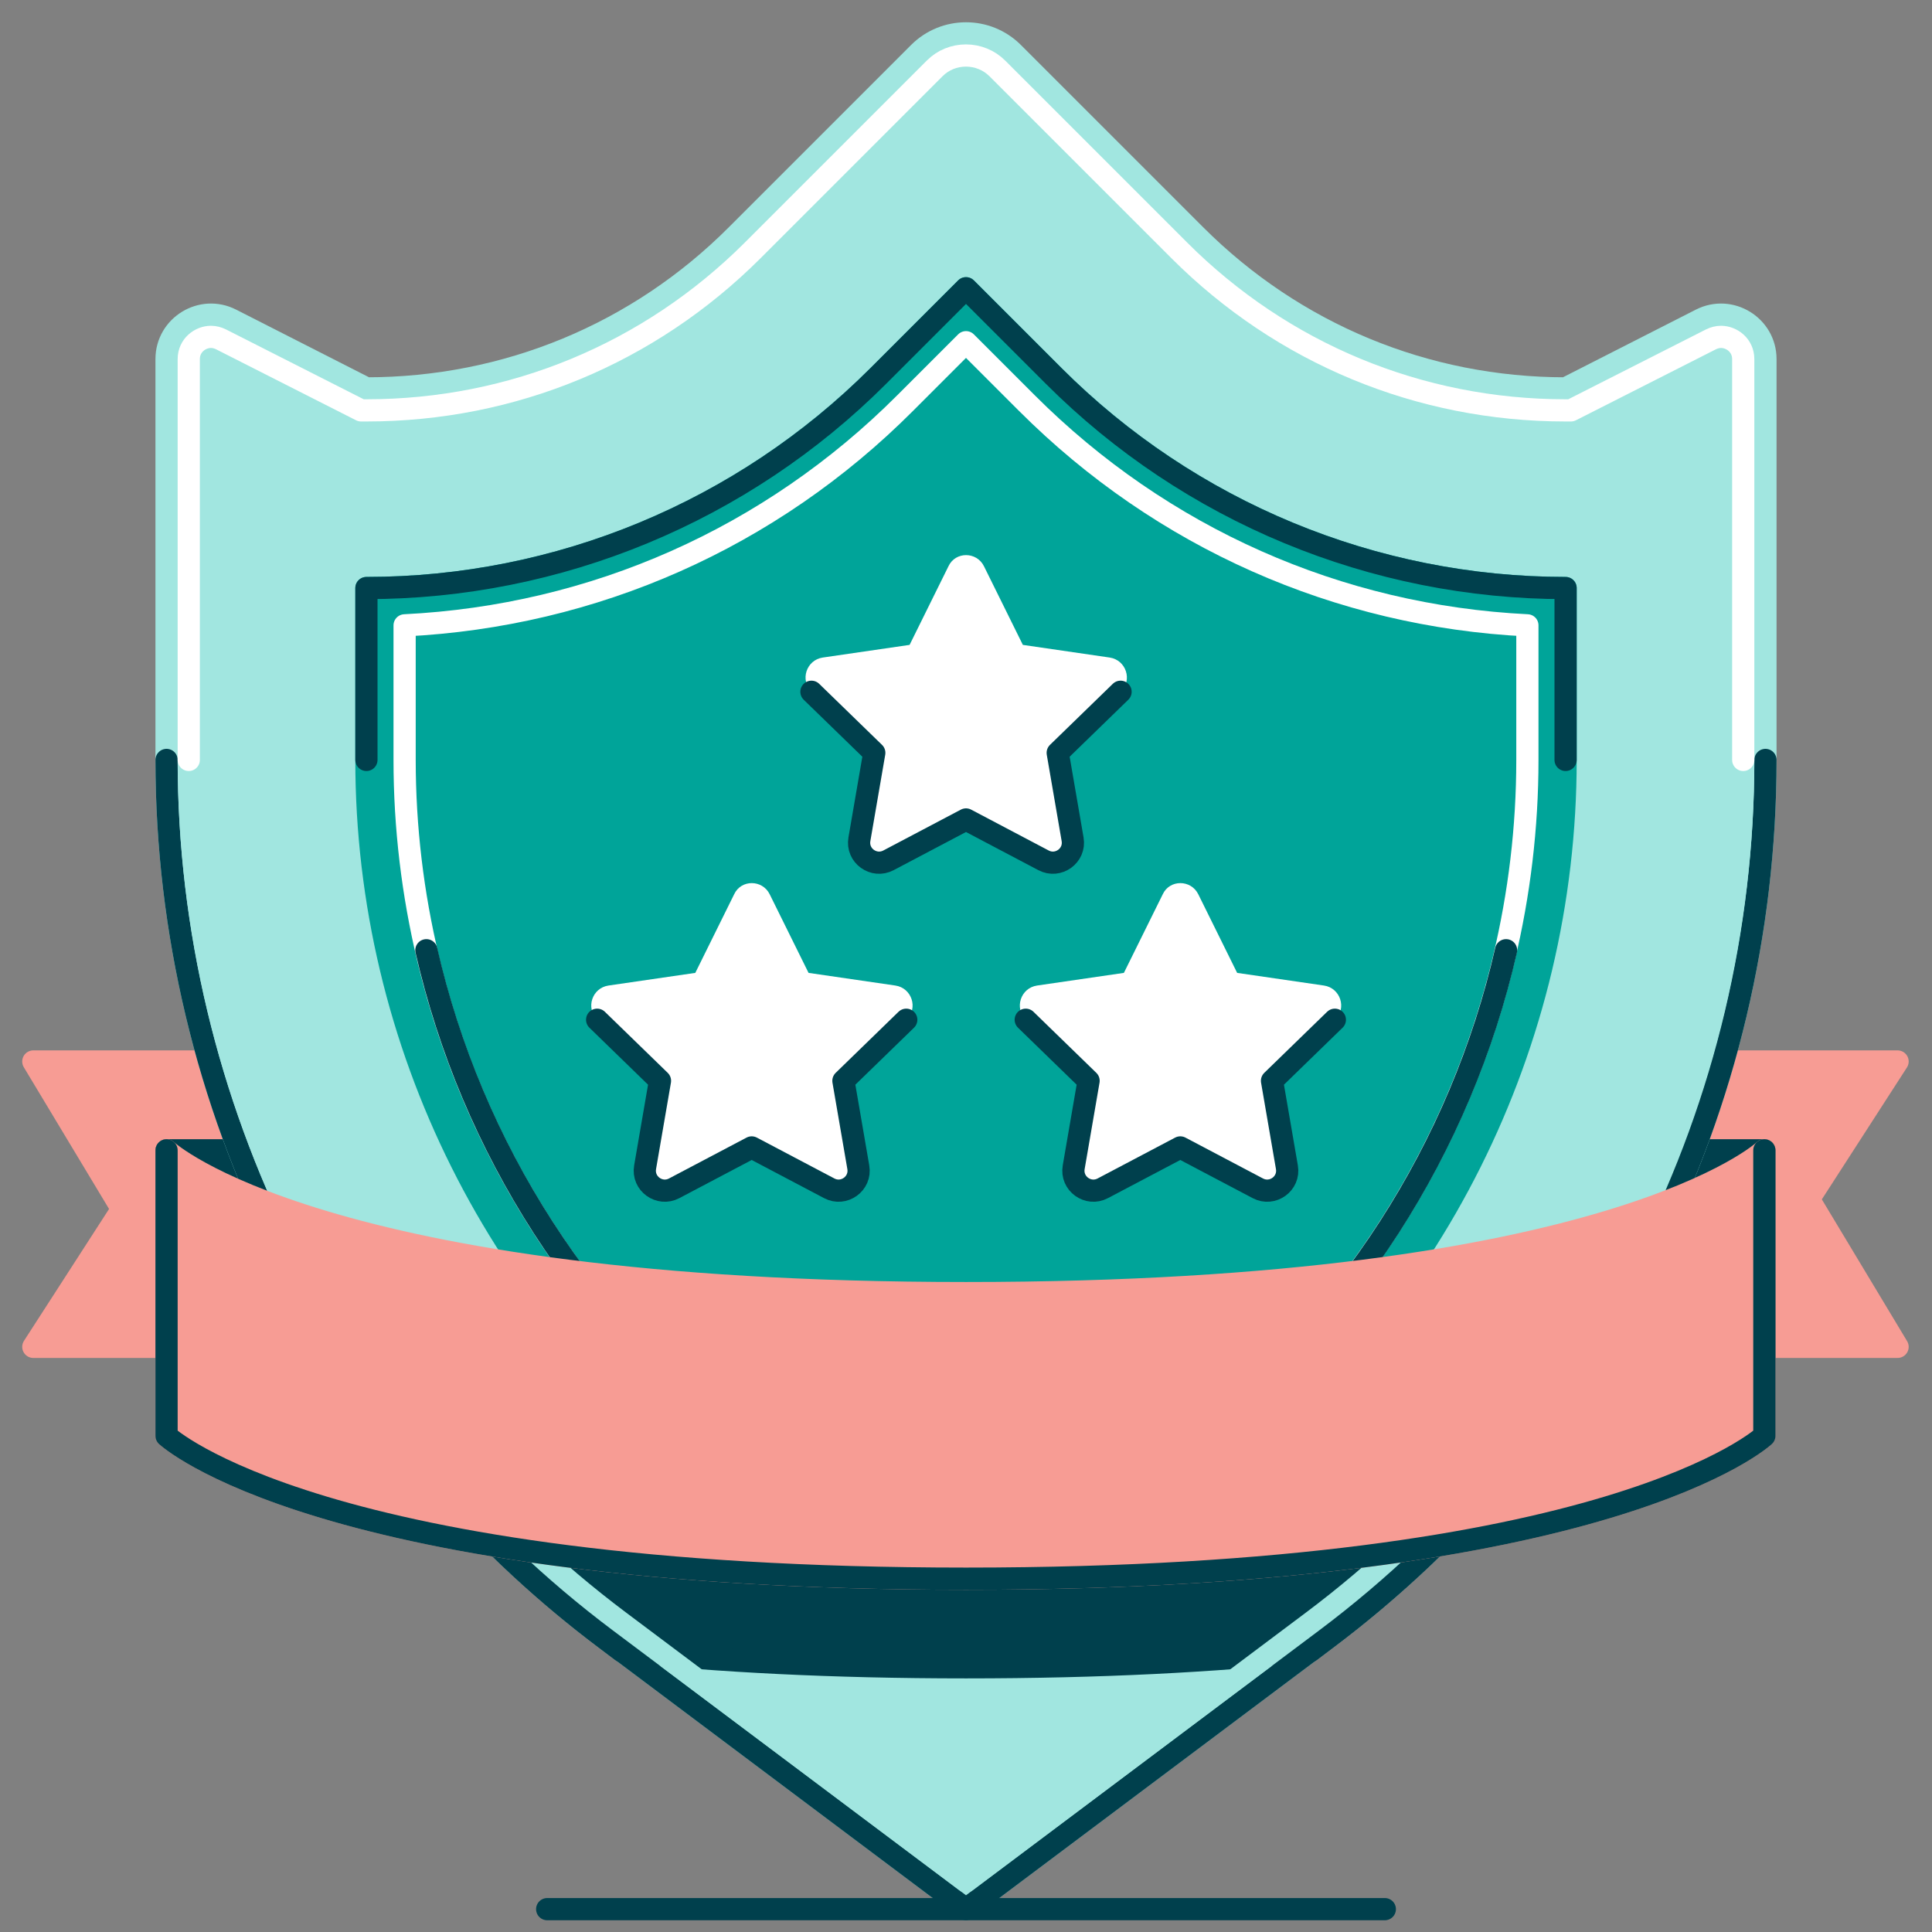 <svg fill="none" height="87" viewBox="0 0 87 87" width="87" xmlns="http://www.w3.org/2000/svg"><rect x="0" y="0" width="87" height="87" fill="#808080" stroke="none"/><g stroke-linecap="round" stroke-linejoin="round" stroke-miterlimit="10"><path d="m75.45 47.8v12.85h10l-4-6.65 4-6.2z" fill="#f79c94" stroke="#f79c94"/><path d="m11.5 60.65v-12.85h-10l4 6.65-4 6.2z" fill="#f79c94" stroke="#f79c94"/><path d="m7.5 51.8h5.3 66.65v12.85h-71.95z" fill="#00404d" stroke="#00404d"/><path d="m27.3 73.82c-12.4-9.3-19.8-24.1-19.8-39.6v-18.05c0-1.49 1.58-2.46 2.91-1.78l6.09 3.1c6.3 0 12.23-2.45 16.68-6.91l8.2-8.2c1.17-1.17 3.07-1.17 4.24 0l8.2 8.2c4.46 4.46 10.38 6.91 16.68 6.91l6.09-3.1c1.33-.68 2.91.29 2.91 1.78v18.05c0 15.58-7.34 30.25-19.8 39.6l-16.2 12.15z" fill="#a1e6e0" stroke="#a1e6e0"/><path d="m43.5 74.72-10.8-8.1c-10.2-7.65-16.2-19.65-16.2-32.4v-7.74c8.64 0 16.93-3.43 23.05-9.55l3.95-3.95 3.95 3.95c6.11 6.11 14.4 9.55 23.05 9.55v7.74c0 12.75-6 24.75-16.2 32.4z" fill="#00a499" stroke="#00a499"/><path d="m33.73 65.25c-9.71-7.29-15.51-18.89-15.51-31.03v-6.06c8.52-.42 16.47-3.93 22.54-10.01l2.74-2.74 2.74 2.74c6.07 6.07 14.02 9.59 22.54 10.01v6.06c0 12.14-5.8 23.74-15.51 31.03l-9.77 7.33z" stroke="#fff"/><path d="m70.5 34.22v-7.74c-8.64 0-16.93-3.43-23.05-9.55l-3.95-3.95-3.95 3.95c-6.11 6.11-14.4 9.55-23.05 9.55v7.74" stroke="#00404d"/><path d="m24.64 85.971h37.72" stroke="#00404d"/><path d="m67.82 42.79c-2.03 8.88-7.15 16.91-14.54 22.46l-9.77 7.33-9.77-7.33c-7.39-5.54-12.51-13.58-14.54-22.46" stroke="#00404d"/></g><path d="m44.31 25.5 1.75 3.54 3.91.57c.74.11 1.04 1.02.5 1.54l-2.83 2.75.67 3.89c.13.74-.65 1.3-1.31.95l-3.49-1.84-3.49 1.84c-.66.35-1.44-.21-1.31-.95l.67-3.89-2.83-2.75c-.54-.52-.24-1.43.5-1.54l3.91-.57 1.75-3.54c.31-.67 1.27-.67 1.6 0z" fill="#fff"/><path d="m50.46 31.151-2.83 2.75.67 3.89c.13.74-.65 1.3-1.31.95l-3.49-1.84-3.49 1.84c-.66.35-1.44-.21-1.31-.95l.67-3.89-2.83-2.75" stroke="#00404d" stroke-linecap="round" stroke-linejoin="round" stroke-miterlimit="10"/><path d="m34.66 40.27 1.75 3.54 3.91.57c.74.11 1.04 1.02.5 1.54l-2.83 2.75.67 3.89c.13.74-.65 1.3-1.31.95l-3.49-1.84-3.49 1.84c-.66.35-1.44-.21-1.31-.95l.67-3.89-2.83-2.75c-.54-.52-.24-1.43.5-1.54l3.91-.57 1.75-3.54c.31-.67 1.27-.67 1.6 0z" fill="#fff"/><path d="m40.81 45.92-2.83 2.75.67 3.89c.13.74-.65 1.3-1.31.95l-3.49-1.84-3.49 1.84c-.66.35-1.44-.21-1.31-.95l.67-3.89-2.83-2.75" stroke="#00404d" stroke-linecap="round" stroke-linejoin="round" stroke-miterlimit="10"/><path d="m53.96 40.27 1.75 3.54 3.91.57c.74.11 1.04 1.02.5 1.54l-2.83 2.75.67 3.89c.13.74-.65 1.3-1.31.95l-3.49-1.84-3.49 1.84c-.66.35-1.44-.21-1.31-.95l.67-3.89-2.83-2.75c-.54-.52-.24-1.43.5-1.54l3.91-.57 1.75-3.54c.31-.67 1.27-.67 1.6 0z" fill="#fff"/><path d="m60.11 45.92-2.83 2.75.67 3.89c.13.74-.65 1.3-1.31.95l-3.49-1.84-3.49 1.84c-.66.35-1.44-.21-1.31-.95l.67-3.89-2.83-2.75" stroke="#00404d" stroke-linecap="round" stroke-linejoin="round" stroke-miterlimit="10"/><path d="m79.5 34.221c0 15.58-7.34 30.25-19.8 39.6l-16.2 12.15-16.2-12.15c-12.4-9.3-19.8-24.1-19.8-39.6" stroke="#00404d" stroke-linecap="round" stroke-linejoin="round" stroke-miterlimit="10"/><path d="m14.1 58.86c3.31 5.77 7.78 10.9 13.2 14.96l.7.53c4.29.45 9.4.73 15.5.73s11.21-.28 15.5-.73l.7-.53c5.46-4.1 9.94-9.22 13.25-14.99-5.27 1.66-14.36 3.39-29.45 3.39-15.02 0-24.11-1.71-29.4-3.36z" fill="#00404d" stroke="#00404d" stroke-linecap="round" stroke-linejoin="round" stroke-miterlimit="10"/><path d="m78.5 34.221c0 15.18-7.25 29.69-19.4 38.8l-15.6 11.7-15.6-11.7c-12.15-9.11-19.4-23.61-19.4-38.8" stroke="#a1e6e0" stroke-linecap="round" stroke-linejoin="round" stroke-miterlimit="10"/><path d="m7.5 51.8s6.88 6.43 36 6.43 35.95-6.43 35.95-6.43v12.86s-6.83 6.43-35.95 6.43-36-6.43-36-6.43z" fill="#f79c94" stroke="#f79c94" stroke-linecap="round" stroke-linejoin="round" stroke-miterlimit="10"/><path d="m79.45 51.8v12.86s-6.83 6.43-35.95 6.43-36-6.43-36-6.43v-12.86" stroke="#00404d" stroke-linecap="round" stroke-linejoin="round" stroke-miterlimit="10"/><path d="m8.5 34.22v-18.05c0-.62.52-1 1-1 .15 0 .31.04.45.11l6.31 3.2h.24c6.57 0 12.74-2.56 17.39-7.2l8.2-8.2c.38-.38.88-.58 1.41-.58s1.04.21 1.41.58l8.2 8.2c4.64 4.64 10.82 7.2 17.39 7.2h.24l6.31-3.2c.14-.07.3-.11.45-.11.48 0 1 .38 1 1v18.05" stroke="#fff" stroke-linecap="round" stroke-linejoin="round" stroke-miterlimit="10"/></svg>